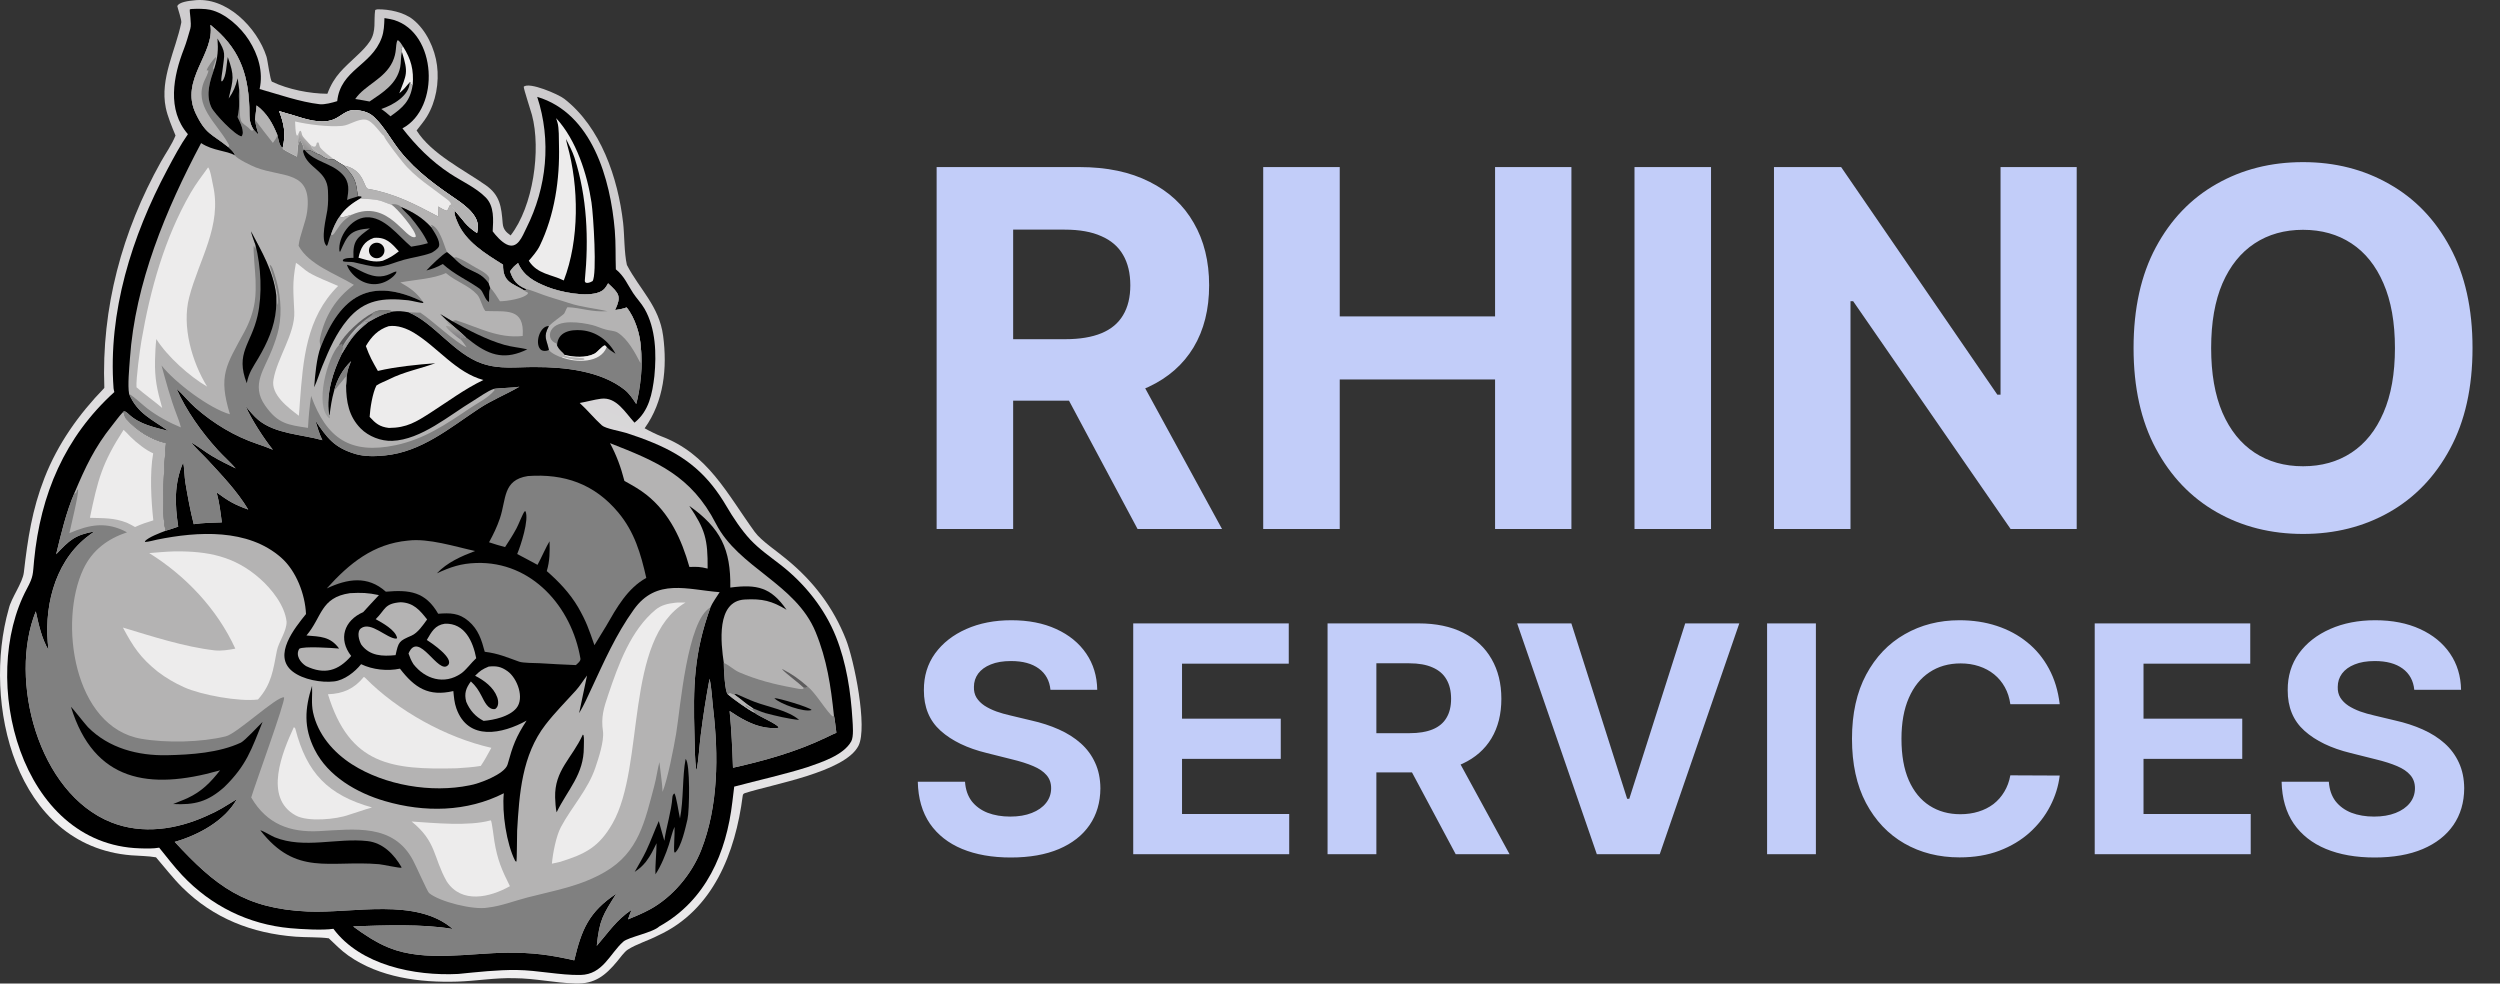 <svg width="638" height="251" viewBox="0 0 638 251" fill="none" xmlns="http://www.w3.org/2000/svg">
<rect x="0" y="0" width="638" height="251" fill="#333333" stroke="none"/>
<path d="M49.299 0.118C57.715 -1.078 65.64 7.057 68.016 14.468C68.315 15.401 68.945 20.629 69.418 20.852C73.596 22.829 78.939 23.889 83.547 23.928C85.335 19.166 87.748 17.404 91.319 13.988C92.431 12.925 93.58 11.797 94.425 10.486C96.087 7.907 95.334 5.351 95.74 2.612C95.759 2.482 96.228 2.381 96.352 2.379C99.292 2.334 103.071 3.12 105.382 4.963C108.799 7.688 110.981 12.444 111.526 16.665C112.093 21.061 111.262 25.924 108.966 29.724C108.245 30.918 107.178 32.168 106.318 33.296C110.08 39.291 118.368 43.322 123.965 47.262C127.649 49.856 127.951 52.802 128.287 56.991C128.411 58.536 129.149 59.236 130.307 60.085C136.069 52.703 138.128 38.197 135.748 29.313C135.424 28.104 133.604 22.631 133.66 22.139C135.007 20.824 142.492 24.042 144 25.216C153.343 32.483 157.71 45.448 159.019 56.839C159.379 59.98 159.271 64.478 159.986 67.625C163.275 73.93 168.227 78.118 169.23 85.707C170.311 93.898 169.448 102.403 164.512 109.295C165.461 109.856 167.705 110.95 168.641 111.299C180.731 115.802 185.564 126.068 192.63 135.773C194.262 138.016 198.377 140.726 200.726 142.723C207.565 148.313 212.642 154.967 215.885 163.18C217.972 168.466 221.474 185.6 219.085 190.316C215.666 197.068 197.069 200.132 190.04 202.424C189.694 202.597 189.589 202.701 189.533 203.134C187.68 217.541 182.019 232.308 167.916 238.748C165.495 240.024 162.454 240.891 160.185 242.362C159.312 242.928 158.199 244.501 157.521 245.316C154.487 248.97 151.793 251.136 146.886 250.993C141.579 250.838 136.575 249.673 131.278 249.634C126.371 249.49 121.561 250.353 116.67 250.507C107.185 250.805 96.811 249.459 88.883 243.854C86.977 242.506 85.575 241.016 83.905 239.454C81.438 239.114 78.044 239.243 75.395 239.039C64.301 238.185 54.457 234.366 46.496 226.452C44.097 224.068 42.029 221.349 39.815 218.788C37.812 218.43 35.497 218.441 33.442 218.271C3.759 215.824 -4.585 179.271 2.234 155.368C2.851 152.6 5.779 148.75 6.086 146.086C7.076 137.507 8.176 130.085 11.364 121.933C14.749 113.274 20.095 105.743 26.55 99.082C26.575 99.037 26.601 98.993 26.627 98.948C25.853 78.62 31.152 59.022 41.085 41.261C42.369 38.965 43.781 37.062 44.796 34.588C43.863 32.331 42.767 29.744 42.299 27.459C40.776 20.026 44.835 12.86 46.264 5.769C46.39 5.144 45.441 2.433 45.246 1.567C45.64 0.504 48.293 0.216 49.299 0.118Z" fill="url(#paint0_linear_484_112)"/>
<path d="M48.912 2.294C50.267 2.216 52.319 2.202 53.629 2.493C57.52 3.357 61.434 6.97 63.514 10.232C65.908 13.987 67.216 18.314 66.254 22.72C71.122 24.09 76.552 26.018 81.553 26.596C82.82 26.743 84.845 26.193 86.058 25.813C86.907 17.784 94.794 16.799 97.404 9.653C98.019 7.967 98.038 6.388 98.113 4.617C98.885 4.749 99.794 4.882 100.539 5.107C111.503 8.413 112.418 27.577 102.704 32.758C106.193 37.239 110.036 41.12 114.806 44.271C117.752 46.217 121.491 47.884 123.955 50.39C126.177 52.648 125.893 56.105 125.733 59.044C126.616 60.213 127.9 61.654 129.216 62.332C132.099 63.815 133.296 60.268 134.327 58.214C139.56 47.801 140.745 35.847 137.095 24.719C151.149 28.905 155.791 45.766 156.895 58.793C157.178 62.138 157.048 65.397 157.163 68.733C159.346 70.514 160.065 72.493 161.552 74.766C162.457 76.149 163.648 77.339 164.501 78.832C167.369 83.85 167.549 90.346 167 95.97C166.458 100.49 165.64 104.892 161.924 107.865C159.558 105.291 157.324 101.253 153.394 101.754C151.682 101.972 149.696 102.538 147.937 102.841C149.965 104.688 151.684 106.836 153.604 108.559C154.541 109.401 158.44 110.042 159.906 110.514C162.308 111.287 164.426 112.058 166.728 113.012C175.277 116.558 180.762 121.254 185.454 129.289C187.039 132.004 189.262 135.337 191.427 137.664C193.724 140.133 196.562 142.085 199.24 144.17C205.352 148.927 210.473 155.311 213.353 162.531C216.008 169.189 217.118 176.56 217.548 183.681C217.634 185.106 217.896 187.983 217.247 189.176C215.312 192.738 209.535 194.57 206.013 195.789C200.301 197.61 193.274 199.173 187.37 200.748C187.212 202.05 187.058 203.391 186.894 204.674C185.382 217.624 180.172 229.799 168.251 236.426C166.575 238.023 160.402 239.125 159.064 240.31C155.647 243.337 153.872 248.704 148.136 248.811C142.945 248.907 137.228 247.605 131.891 247.544C126.945 247.487 121.877 248.066 116.937 248.551C105.802 249.115 91.987 246.33 85.087 237.03C82.34 237.457 76.867 237.128 74.062 236.874C63.382 235.904 53.83 231.158 46.493 223.366C44.498 221.247 42.494 218.635 40.62 216.324C39.089 216.609 37.279 216.545 35.684 216.496C5.093 215.561 -5.46 173.221 6.865 150.247C8.592 147.028 8.356 146.549 8.707 142.957C10.346 126.203 16.488 111.56 29.179 100.052C29.118 99.794 29 99.354 28.981 99.099C27.538 79.629 33.638 60.277 42.711 43.248C44.348 40.176 46.018 37.015 47.956 34.245C42.544 28.029 44.23 19.425 46.941 12.483C47.615 10.758 48.06 9.047 48.574 7.305C48.958 5.999 48.283 2.823 48.455 2.372L48.912 2.294Z" fill="black"/>
<path d="M31.378 105.172C32.052 105.826 31.506 106.081 32.282 106.952C34.916 109.907 38.485 112.151 42.364 113.104C41.973 117.33 41.045 132.105 42.322 135.43C40.941 135.953 37.873 137.092 36.969 138.132L37.051 138.306C38.017 138.264 39.115 137.907 40.084 137.712C50.472 135.614 63.246 134.816 71.757 142.31C75.595 145.69 77.868 151.651 78.091 156.701C75.295 160.187 69.416 167.305 74.715 171.398C77.368 173.448 81.985 174.272 85.255 173.9C87.859 173.597 90.577 171.489 92.151 169.497C95.124 170.919 98.846 171.32 102.066 170.641C105.827 175.523 109.339 177.838 115.693 176.357C115.847 177.903 115.942 179.301 116.466 180.782C119.453 189.214 128.229 187.309 134.389 183.892C131.625 188.147 130.861 190.315 129.543 195.069C128.846 197.585 122.142 200.055 119.829 200.421C110.065 202.423 98.254 200.431 89.837 195.062C85.066 192.018 81.091 187.393 79.89 181.788C79.391 179.459 79.755 177.288 79.638 175.016C77.792 180.844 77.451 185.629 80.29 191.287C83.714 198.113 91.079 202.354 98.23 204.439C108.315 207.38 119.117 207.242 128.575 202.439C128.083 207.344 129.232 215.318 131.495 219.739L131.775 219.909C131.946 219.547 131.913 212.987 131.973 211.986C132.53 202.533 133.191 192.739 139.224 184.925C141.624 181.819 144.345 179.112 146.959 176.213C148.011 175.046 148.864 173.613 149.814 172.392C149.187 175.599 148.4 178.85 147.794 181.977L147.911 181.791C148.971 180.074 150.007 177.728 150.868 175.883C154.205 168.739 157.145 161.985 161.75 155.554C167.533 147.475 175.393 150.481 183.655 151.122C183.026 152.082 181.681 154.038 181.299 155.027C177.085 166.706 176.867 175.174 177.231 187.663C177.3 190.012 177.289 194.336 177.711 196.428L177.819 196.437C178.315 193.568 178.473 190.437 178.837 187.526C179.442 182.692 180.18 177.997 181.079 173.213C181.612 175.556 181.71 178.402 181.996 180.837C183.384 192.686 183.357 205.755 178.913 217.008C176.492 223.137 171.6 228.973 165.81 232.102C163.941 233.112 162.252 233.804 160.278 234.622C160.532 233.774 160.868 232.982 161.197 232.161C157.249 234.818 155.363 237.843 152.296 241.37C152.982 234.701 153.855 233.505 157.279 228.063C150.256 232.723 148.421 237.229 146.547 245.081C140.423 243.679 135.882 243.07 129.495 243.128C119.803 243.215 108.539 245.551 99.353 241.9C96.086 240.601 92.912 238.495 90.106 236.416C97.878 236.132 108.004 235.743 115.578 237.096C106.216 228.949 90.079 233.132 78.558 232.62C62.478 231.906 55.016 226.135 44.589 214.851C50.607 213.114 57.324 209.527 60.462 203.917C57.391 205.794 56.068 206.771 52.631 208.261C45.039 211.681 36.355 213.019 28.397 209.859C9.726 202.447 2.111 173.41 9.133 156.017C9.851 159.292 10.643 163.028 12.395 165.909C11.032 155.659 13.653 143.944 21.941 137.232C22.642 136.664 23.388 136.133 24.123 135.613C19.051 136.543 17.762 137.837 14.329 141.447C15.614 136.14 16.885 130.705 19.057 125.671C21.791 119.208 24.113 114.221 28.556 108.658C29.489 107.49 30.346 106.266 31.378 105.172Z" fill="#B4B3B3"/>
<path d="M19.057 125.669L19.236 125.955C19.52 125.707 19.566 125.425 19.688 125.058L19.927 124.879L19.922 124.895C20.18 125.801 18.041 134.481 17.711 136.062C22.909 133.814 27.216 133.048 32.415 135.843C27.473 137.514 23.564 140.368 21.276 145.214C14.915 158.69 18.742 185.546 36.047 188.537C42.409 189.638 51.395 189.458 57.644 187.906C60.494 187.209 70.751 177.551 72.503 177.962C72.843 179.04 65.075 200.247 64.109 203.516C68.093 210.36 74.081 212.493 81.499 212.098C90.505 211.618 100.394 210.122 105.4 219.541C106.036 220.676 109.07 227.537 109.484 227.89C112.102 230.117 120.909 232.309 124.489 231.621C127.97 231.215 131.211 229.91 134.585 229.037C141.596 227.222 148.028 226.205 154.402 222.509C163.078 217.478 164.578 209.478 166.977 200.536C167.503 198.575 167.767 196.448 168.276 194.494C168.484 196.499 169.058 200.267 169.087 202.078C170.383 198.869 171.927 190.917 172.547 187.242C173.611 180.936 175.336 158.263 181.299 155.026C177.085 166.705 176.867 175.173 177.231 187.662C177.3 190.01 177.289 194.335 177.711 196.426L177.819 196.436C178.315 193.567 178.473 190.436 178.837 187.524C179.442 182.691 180.18 177.996 181.079 173.212C181.612 175.555 181.71 178.4 181.996 180.836C183.384 192.685 183.357 205.753 178.913 217.007C176.492 223.136 171.6 228.972 165.81 232.1C163.941 233.111 162.252 233.803 160.278 234.62C160.532 233.773 160.868 232.98 161.197 232.16C157.249 234.817 155.363 237.841 152.296 241.369C152.982 234.7 153.855 233.504 157.279 228.062C150.256 232.722 148.421 237.228 146.547 245.079C140.423 243.678 135.882 243.069 129.495 243.127C119.803 243.214 108.539 245.55 99.353 241.899C96.086 240.6 92.912 238.494 90.106 236.415C97.878 236.131 108.004 235.742 115.578 237.095C106.216 228.947 90.079 233.13 78.558 232.619C62.478 231.905 55.016 226.133 44.589 214.85C50.607 213.112 57.324 209.526 60.462 203.915C57.391 205.793 56.068 206.769 52.631 208.259C45.039 211.68 36.355 213.018 28.397 209.858C9.726 202.445 2.111 173.409 9.133 156.015C9.851 159.291 10.643 163.027 12.395 165.908C11.032 155.658 13.653 143.943 21.941 137.231C22.642 136.663 23.388 136.132 24.123 135.612C19.051 136.541 17.762 137.835 14.329 141.445C15.614 136.138 16.885 130.704 19.057 125.669Z" fill="#808080"/>
<path d="M18.109 180.395C18.338 180.466 21.819 184.94 22.446 185.57C27.793 190.96 35.22 192.882 42.637 192.731C48.764 192.606 55.907 192.124 61.501 189.507C62.492 188.991 65.975 185.258 67.016 184.224C64.163 191.239 62.959 195.265 57.251 200.844C52.978 204.649 49.654 205.452 44.186 205.191C45.341 204.666 46.619 204.261 47.851 203.683C51.508 201.968 53.722 199.696 56.176 196.568C56.063 196.604 55.952 196.641 55.84 196.678C38.069 201.688 23.995 199.496 18.109 180.395Z" fill="black"/>
<path d="M66.438 211.902C67.009 211.948 69.323 213.362 70.117 213.681C77.642 216.698 86.002 213.768 93.779 214.645C97.716 215.089 100.558 218.01 102.473 221.318L102.415 221.444C102.071 221.581 97.565 220.611 96.725 220.542C84.003 219.485 75.602 223.685 66.438 211.902Z" fill="black"/>
<path d="M174.968 193.688C176.169 194.681 175.958 206.97 175.441 209.114C174.968 211.072 173.863 216.304 172.269 217.594L172.076 217.457C171.888 216.206 172.234 212.861 172.144 211.228L172.132 211.03C171.564 212.265 171.148 214.177 170.709 215.539C169.944 217.911 168.669 221.065 167.279 223.119C167.163 220.768 167.552 217.714 167.55 215.194C166.598 217.119 166.135 218.192 164.825 219.937C163.823 221.146 163.257 221.614 161.969 222.508C162.948 220.695 164.005 219.043 164.891 217.167C166.076 214.659 166.999 212.063 168.124 209.537C168.617 211.207 169.023 212.867 169.539 214.567C170.033 210.962 171.334 207.152 171.6 203.435C171.628 203.038 171.784 202.726 172.079 202.48C172.553 202.78 173.234 207.671 173.532 208.871C174.48 204.092 174.112 198.12 174.968 193.688Z" fill="black"/>
<path d="M44.656 140.709C53.021 140.644 59.834 141.904 66.359 147.684C69.304 150.293 72.699 154.53 73.137 158.666C73.193 161.046 71.097 163.85 70.667 166.027C69.702 170.916 69.353 174.568 65.839 178.51C61.104 179.126 51.319 177.366 46.937 175.363C44.411 174.208 42.506 173.089 40.301 171.441C35.838 167.877 33.983 165.053 31.367 160.157C38.791 162.387 47.029 165.081 54.751 165.972C56.388 166.161 58.439 165.856 60.051 165.532C55.446 155.466 47.432 146.976 38.079 141.149C40.27 140.969 42.458 140.769 44.656 140.709Z" fill="#EDECEC"/>
<path d="M172.243 153.828C172.946 153.729 174.194 153.764 174.945 153.764C159.19 163.076 164.735 195.423 156.297 210.174C152.82 216.253 149.254 217.967 142.97 219.941L140.844 220.413C141.084 217.71 141.925 213.352 143.151 211.053C145.918 205.868 150.058 201.528 151.966 195.82C152.779 193.388 154.19 189.178 153.884 186.64C153.326 183.004 154.1 180.612 155.264 177.169C157.825 169.598 160.984 160.778 167.35 155.562C168.756 154.41 170.487 154.028 172.243 153.828Z" fill="#EDECEC"/>
<path d="M92.832 172.77C93.095 172.872 93.026 172.812 93.206 172.995C101.492 181.413 113.883 188.246 125.391 190.846C124.55 192.364 123.677 194.038 122.697 195.457C120.74 195.802 118.531 195.926 116.544 196.065C99.971 196.474 89.226 195.259 83.695 177.173C87.56 177.048 90.401 175.754 92.832 172.77Z" fill="#EDECEC"/>
<path d="M125.08 209.386L125.275 209.371C125.54 209.704 126.02 213.829 126.168 214.719C126.955 219.44 128.022 221.942 130.13 226.153C125.013 229.041 117.792 230.71 114.011 224.944C110.509 218.759 111.47 214.836 105.039 209.649C110.89 210.043 119.602 210.886 125.08 209.386Z" fill="#EDECEC"/>
<path d="M31.538 109.695C31.752 109.839 33.06 111.221 33.334 111.5C34.697 112.885 37.281 114.936 39.09 115.686C38.182 120.732 38.575 127.714 39.124 132.792C37.603 133.244 35.898 133.819 34.468 134.498C33.831 134.101 33.073 133.748 32.396 133.409C29.048 132.095 26.459 132.27 22.945 132.145C24.958 122.434 26.038 118.196 31.538 109.695Z" fill="#EDECEC"/>
<path d="M74.987 185.582C75.201 185.682 75.319 185.772 75.385 186.03C78.274 197.242 83.671 202.897 94.934 206.062C93.104 206.573 90.959 207.354 89.064 207.929C85.829 209.118 78.61 209.792 75.517 208.13C67.124 203.621 72.117 191.818 74.987 185.582Z" fill="#EDECEC"/>
<path d="M148.735 187.469L148.917 187.632C149.104 188.341 148.989 189.868 148.993 190.67C149.028 197.644 144.878 201.483 142.048 207.303C141.819 206.5 141.693 204.418 141.669 203.525C141.488 196.534 145.963 193.565 148.735 187.469Z" fill="black"/>
<path d="M53.697 6.348C60.809 12.049 63.297 18.324 63.63 27.314C63.716 29.616 63.438 31.166 64.733 33.12L66.01 34.438C65.592 33.064 65.253 31.962 65.077 30.532C65.187 29.324 65.411 28.091 65.493 26.92C68.156 28.947 69.559 31.426 70.793 34.48C71.077 35.61 71.248 37.189 72.144 37.761C72.982 34.177 72.529 31.665 71.233 28.357C72.361 28.739 73.668 29.044 74.819 29.411C77.86 30.38 81.887 31.728 85.038 30.525C87.145 29.72 88.324 27.859 90.977 28.121C93.01 28.321 94.597 28.848 95.994 30.412C97.725 32.156 99.271 34.642 100.659 36.649C104.523 42.233 109.636 46.204 115.173 49.997C117.653 51.695 121.87 54.366 121.941 57.671C121.957 58.201 121.833 58.945 121.744 59.465C118.85 57.579 118.3 56.246 116.095 53.771C115.78 54.496 116.379 55.797 116.691 56.565C118.764 61.68 123.935 64.763 128.378 67.546C128.306 72.103 130.747 72.265 133.742 74.108L134.191 74.016L134.243 73.733C131.935 72.773 130.957 71.592 130.169 69.253C130.854 68.263 131.23 67.892 132.211 67.138C133.663 70.442 136.329 71.88 139.658 73.217C142.837 74.494 149.668 75.948 153.012 74.533C154.188 74.035 154.589 73.355 155.185 72.311C157.984 74.91 158.641 75.561 156.957 79.139C158.13 78.966 158.788 78.842 159.922 78.465C162.021 80.997 163.469 85.57 163.525 88.749C164.195 92.594 163.397 99.355 162.366 103.105C161.541 101.825 160.591 100.4 159.349 99.425C153.234 94.622 144.024 93.653 136.469 93.672C131.724 93.64 127.604 94.327 123.044 92.772C115.875 90.325 110.726 82.326 104.261 79.698C102.621 79.406 101.897 79.332 100.248 79.495C98.434 79.919 97.443 80.318 95.764 81.191C95.45 81.354 94.319 82.014 94.082 82.112C90.601 84.882 89.507 86.452 87.236 90.278C84.975 94.838 83.211 100.46 83.926 105.674C83.934 105.738 84.058 105.966 84.094 106.033C84.418 103.632 84.613 102.057 85.271 99.707C86.022 96.787 87.457 94.269 89.603 92.155C88.223 95.464 88.709 95.085 88.32 98.381C88.368 102.515 88.981 106.242 92.061 109.357C94.039 111.359 97.207 112.617 100.102 112.505C107.485 112.218 114.625 105.987 120.769 102.287C122.158 101.451 124.54 99.699 125.996 99.268C126.828 99.046 130.689 99.006 132.535 98.694C129.078 100.697 125.585 102.046 122.181 104.303C114.681 109.278 107.55 115.304 98.235 116.231C95.901 116.479 93.047 116.546 90.757 115.868C85.204 114.223 83.448 111.686 80.463 107.31C80.964 108.924 81.514 110.837 82.267 112.331C76.878 110.816 70.333 110.76 65.933 107.168C64.817 106.256 63.621 104.783 62.689 103.661C64.02 106.811 67.44 112.088 69.637 114.775C68.365 114.222 67.061 113.764 65.748 113.322C59.877 111.351 54.479 108.092 49.838 104.009C48.126 102.503 46.728 100.663 45.021 99.149C47.522 104.799 51.387 110.213 55.526 114.777C56.915 116.307 58.887 118.081 60.141 119.535C58.185 118.582 55.911 117.459 54.06 116.34C52.305 115.278 50.575 113.906 48.781 112.882C49.782 114.253 51.623 115.879 52.846 117.2C56.548 121.201 60.525 125.337 63.343 130.035C59.887 128.807 58.24 127.845 55.273 125.649C56.006 128.348 56.249 130.535 56.61 133.311C54.266 133.377 51.763 133.425 49.441 133.77C48.557 130.289 47.906 126.738 47.313 123.196C47.067 121.73 47.029 119.196 46.755 117.987C44.41 123.492 44.62 128.701 45.481 134.402L42.326 135.432C41.049 132.107 41.977 117.332 42.368 113.106C38.489 112.152 34.92 109.908 32.286 106.953C31.51 106.083 32.056 105.828 31.383 105.174C31.763 104.631 32.529 105.41 32.891 105.746C35.691 108.34 39.403 109.061 42.997 109.981C38.894 107.091 35.018 105.5 32.949 100.526C32.541 98.348 32.989 93.923 33.153 91.542C34.479 72.261 42.33 53.474 51.322 36.516C54.427 38.552 57.772 38.38 59.949 39.655C59.94 39.005 58.756 38.011 58.264 37.534C54.068 34.137 52.53 34.369 49.934 28.912C45.858 20.343 54.873 13.694 53.697 6.348Z" fill="#B4B3B3"/>
<path d="M53.695 6.348C60.807 12.049 63.295 18.324 63.629 27.314C63.714 29.616 63.436 31.166 64.731 33.12L66.009 34.438C65.591 33.064 65.251 31.962 65.076 30.532C65.186 29.324 65.409 28.091 65.491 26.92C68.155 28.947 69.557 31.426 70.791 34.48C71.076 35.61 71.246 37.189 72.142 37.761C72.981 34.177 72.527 31.665 71.232 28.357C72.36 28.739 73.666 29.044 74.818 29.411C77.858 30.38 81.886 31.728 85.037 30.525C87.144 29.72 88.323 27.859 90.976 28.121C93.008 28.321 94.595 28.848 95.992 30.412C97.724 32.156 99.269 34.642 100.658 36.649C104.521 42.233 109.634 46.204 115.172 49.997C117.652 51.695 121.869 54.366 121.94 57.671C121.955 58.201 121.832 58.945 121.742 59.465C118.849 57.579 118.299 56.246 116.093 53.771C115.779 54.496 116.378 55.797 116.689 56.565C118.763 61.68 123.933 64.763 128.376 67.546C128.305 72.103 130.746 72.265 133.741 74.108L134.19 74.016L134.241 73.733C131.933 72.773 130.955 71.592 130.168 69.253C130.852 68.263 131.229 67.892 132.21 67.138C133.662 70.442 136.328 71.88 139.657 73.217C142.836 74.494 149.666 75.948 153.01 74.533C154.186 74.035 154.588 73.355 155.184 72.311C157.983 74.91 158.64 75.561 156.955 79.139C158.129 78.966 158.787 78.842 159.921 78.465C162.02 80.997 163.468 85.57 163.523 88.749C164.194 92.594 163.395 99.355 162.365 103.105C161.54 101.825 160.59 100.4 159.347 99.425C153.232 94.622 144.022 93.653 136.468 93.672C131.723 93.64 127.602 94.327 123.043 92.772C115.873 90.325 110.725 82.326 104.26 79.698C105.202 79.688 106.522 79.822 107.279 79.783C110.482 81.911 116.135 87.339 119.089 88.64C118.637 87.989 118.238 87.375 117.7 86.792C117.624 86.476 117.47 86.267 117.381 85.829C117.736 85.987 117.922 86.17 118.219 86.414L117.482 85.331C118.097 85.478 118.212 86.452 119.004 86.177C117.712 84.876 115.516 83.141 114.026 81.777C113.467 81.214 112.928 80.69 112.349 80.147C113.378 80.733 114.363 81.334 115.372 81.952C115.667 81.909 116.113 81.647 116.429 81.747C122.18 83.573 127.124 86.423 133.395 85.745C133.882 78.417 129.153 79.597 123.852 79.373C122.949 78.152 122.648 76.137 121.764 75.175C119.519 72.732 116.558 72.017 113.793 69.689C110.546 71.183 105.887 71.364 102.164 72.075C104.748 73.558 106.245 74.569 107.972 77.043C94.518 70.492 86.94 75.451 81.819 88.606C81.732 87.758 81.455 87.299 81.654 86.386C82.914 80.595 85.653 76.178 90.32 72.695C85.524 69.793 78.831 67.561 76.198 62.723C76.444 60.136 78.047 56.698 78.389 53.976C79.721 43.357 72.231 45.415 65.283 42.732C64.369 42.379 60.491 40.563 59.948 39.655C59.939 39.005 58.755 38.011 58.262 37.534C54.066 34.137 52.529 34.369 49.933 28.912C45.857 20.343 54.871 13.694 53.695 6.348Z" fill="#808080"/>
<path d="M71.234 28.355C72.362 28.737 73.669 29.042 74.821 29.409C77.861 30.378 81.888 31.726 85.04 30.523C87.146 29.718 88.325 27.857 90.978 28.119C93.011 28.319 94.598 28.846 95.995 30.41C97.727 32.154 99.272 34.64 100.661 36.647C104.524 42.231 109.637 46.202 115.174 49.995C117.654 51.693 121.871 54.364 121.943 57.669C121.958 58.199 121.834 58.943 121.745 59.463C118.851 57.577 118.301 56.244 116.096 53.769C115.715 53.261 115.315 52.776 114.914 52.283C114.4 52.824 114.617 53.305 114.017 53.756C113.583 53.769 112.241 52.952 111.782 52.7L111.858 55.264C105.988 52.15 100.584 49.321 93.947 48.201C92.759 48 93.091 43.302 87.707 42.22C86.858 41.716 86.073 41.257 85.262 40.695C83.653 40.724 83.041 40.496 81.703 39.502C80.912 39.343 80.278 38.869 79.528 38.53C78.536 38.083 78.796 38.588 77.705 38.244L77.567 38.188C77.578 37.602 77.049 36.404 76.686 35.92L76.46 35.92L76.015 37.25C75.929 38.161 75.848 39.051 75.79 39.964C74.734 39.423 73.176 38.681 72.233 38.033L72.145 37.759C72.983 34.175 72.53 31.663 71.234 28.355Z" fill="#EDECEC"/>
<path d="M71.234 28.355C72.362 28.737 73.669 29.042 74.821 29.409C77.861 30.378 81.888 31.726 85.04 30.523C87.146 29.718 88.325 27.857 90.978 28.119C93.011 28.319 94.598 28.846 95.995 30.41C97.727 32.154 99.272 34.64 100.661 36.647C104.524 42.231 109.637 46.202 115.174 49.995C117.654 51.693 121.871 54.364 121.943 57.669C121.958 58.199 121.834 58.943 121.745 59.463C118.851 57.577 118.301 56.244 116.096 53.769C115.715 53.261 115.315 52.776 114.914 52.283L115.11 52.137C115.051 51.691 114.551 51.247 114.193 50.965C110.316 47.933 105.834 45.203 102.728 41.311C101.936 40.319 98.215 35.672 97.961 34.638C97.285 34.41 95.202 30.753 93.255 30.53C91.23 30.298 89.24 31.957 87.308 32.131C83.793 32.449 78.716 31.782 75.307 31.002C75.352 31.874 75.367 33.838 75.726 34.572L75.925 34.577L76.166 34.122C76.151 35.183 76.037 36.222 76.015 37.25C75.929 38.161 75.848 39.051 75.79 39.964C74.734 39.423 73.176 38.681 72.233 38.033L72.145 37.759C72.983 34.175 72.53 31.663 71.234 28.355Z" fill="#B4B3B3"/>
<path d="M76.167 34.124C76.401 33.582 76.306 33.529 76.699 33.359C77.083 33.797 76.935 34.343 77.318 34.851C77.919 35.648 78.682 36.336 79.323 37.094C79.708 38.253 80.908 38.648 81.704 39.504C80.912 39.345 80.279 38.871 79.528 38.532C78.537 38.085 78.797 38.59 77.706 38.246L77.568 38.19C77.579 37.604 77.05 36.406 76.687 35.922L76.46 35.922L76.016 37.252C76.038 36.224 76.151 35.185 76.167 34.124Z" fill="url(#paint1_linear_484_112)"/>
<path d="M79.32 37.094C79.963 37.378 79.934 37.5 80.474 37.377C80.744 36.986 80.727 36.929 80.833 36.475L81.087 36.332L81.314 36.406C81.384 36.671 81.582 37.46 81.709 37.626C82.508 38.667 84.218 39.88 85.261 40.696C83.652 40.725 83.039 40.497 81.701 39.504C80.905 38.648 79.705 38.253 79.32 37.094Z" fill="#B4B3B3"/>
<path d="M53.695 6.348C60.807 12.049 63.295 18.324 63.629 27.314C63.714 29.616 63.436 31.166 64.731 33.12L64.398 33.341L64.065 33.264C63.149 32.198 62.447 32.008 61.758 31.244C60.626 29.986 61.725 23.923 61.057 22.905C60.763 25.131 61.362 26.836 60.636 29.884C61.188 31.037 62.605 33.71 61.654 34.813C60.001 34.596 54.678 29.004 53.929 27.371C52.397 24.027 53.644 20.557 54.739 17.34L54.317 17.762C54.398 16.681 55.056 15.709 55.126 14.654L55.021 14.595C54.422 15.132 52.857 17.231 52.733 17.99L53.164 17.951C53.279 18.401 52.43 20.01 52.192 20.538C49.312 26.945 55.272 31.374 58.166 36.513C58.354 36.846 58.451 36.903 58.471 37.316L58.262 37.534C54.066 34.137 52.529 34.369 49.933 28.912C45.857 20.343 54.871 13.694 53.695 6.348Z" fill="#B4B3B3"/>
<path d="M54.736 17.338C55.574 14.521 55.73 12.799 55.497 9.832C57.759 13.6 57.307 13.526 56.75 18.151C56.653 18.955 56.432 19.896 56.471 20.714L56.683 20.752C57.806 19.581 57.77 16.315 58.137 14.566C59.88 19.487 59.55 20.141 58.356 25.146C59.61 23.328 60.106 22.128 60.66 19.973L61.053 22.903C60.759 25.129 61.358 26.834 60.632 29.883C61.184 31.035 62.601 33.709 61.65 34.811C59.997 34.594 54.674 29.002 53.925 27.369C52.393 24.025 53.64 20.555 54.736 17.338Z" fill="black"/>
<path d="M87.703 42.223C93.087 43.305 92.755 48.003 93.944 48.203C100.58 49.324 105.984 52.153 111.854 55.267L111.778 52.703C112.237 52.955 113.579 53.772 114.013 53.759C114.613 53.307 114.396 52.826 114.911 52.286C115.311 52.779 115.711 53.263 116.092 53.772C115.778 54.497 116.377 55.797 116.688 56.566C118.761 61.681 123.932 64.763 128.375 67.547C128.304 72.104 130.744 72.266 133.74 74.109C133.851 74.264 134.487 74.562 134.699 74.664L134.734 74.913C133.757 76.207 129.226 76.888 127.585 76.882C127.053 76.043 125.825 74.024 125.11 73.492C124.93 73.11 124.793 72.6 124.664 72.188C122.826 69.741 121.345 69.664 118.751 68.206C117.576 67.546 116.723 66.745 115.789 65.792C115.309 65.337 114.59 64.767 114.066 64.33C113.294 62.579 112.187 57.837 109.907 57.357C110.021 57.539 110.135 57.712 110.254 57.891L110.013 57.965C107.81 55.552 105.349 54.091 102.375 52.832C101.921 52.257 100.532 51.903 99.85 52.215C99.426 52.148 97.668 51.386 97.076 51.227C95.401 50.777 93.633 50.778 91.901 50.688L92.27 50.332L92.185 50.168L91.368 50.094C91.248 49.705 91.094 48.373 91.007 47.87C90.555 45.223 89.43 44.131 87.703 42.223Z" fill="#B4B3B3"/>
<path d="M115.789 65.789C115.948 65.746 116.145 65.692 116.38 65.629C117.324 65.905 119.499 67.123 120.309 67.655C121.571 68.484 124.326 69.603 124.83 70.881C124.962 71.217 124.766 71.864 124.664 72.185C122.826 69.738 121.345 69.661 118.751 68.203C117.576 67.543 116.723 66.742 115.789 65.789Z" fill="#808080"/>
<path d="M132.214 67.137C133.666 70.441 136.332 71.878 139.66 73.215C142.84 74.492 149.67 75.947 153.014 74.532C154.19 74.034 154.592 73.353 155.188 72.309C157.986 74.908 158.644 75.559 156.959 79.137C158.133 78.965 158.791 78.84 159.925 78.463C162.024 80.995 163.471 85.568 163.527 88.748C163.437 89.663 163.511 91.564 163.453 92.668C162.068 90.007 160.237 86.513 157.588 84.852C156.858 84.394 155.453 84.372 154.577 84.095C153.366 83.794 152.36 83.246 151.138 82.951C148.425 82.293 142.383 81.294 140.674 84.27C139.943 85.541 140.406 87.079 141.939 87.626L142.17 88.172C142.905 89.63 143.496 89.657 144.102 90.562L144.02 90.733C145.749 91.545 148.629 91.105 149.179 91.633C148.287 92.341 144.536 91.342 143.501 91.031L143.434 91.16L143.468 91.234C142.726 91.144 140.399 89.984 140.084 89.294C139.509 86.541 138.556 86.013 140.085 83.207C141.319 81.978 142.536 81.256 143.853 80.154C144.18 79.88 144.423 78.882 144.806 78.401C148.289 78.52 150.757 79.676 155.027 79.429C151.756 78.653 148.424 78.419 145.095 77.301C142.98 76.59 140.799 76.033 138.655 75.251C137.6 74.867 135.221 73.936 134.245 73.731C131.937 72.772 130.959 71.591 130.172 69.251C130.856 68.262 131.233 67.89 132.214 67.137Z" fill="#B4B3B3"/>
<path d="M102.379 52.828C105.352 54.088 107.813 55.549 110.016 57.962C110.698 59.025 112.461 61.5 112.017 62.872C111.827 63.461 110.516 64.38 109.921 64.594C107.742 65.378 105.357 65.68 103.119 66.282C101.171 66.786 98.38 68.068 96.444 68.065C94.536 68.062 92.138 67.303 90.26 66.92C89.458 66.757 88.19 66.925 87.523 66.654L87.505 66.33C88.008 65.772 89.472 65.831 90.207 65.799C90.008 61.369 91.105 60.708 94.403 58.277C89.3 58.671 88.655 60.028 86.812 64.239L86.625 64.137C86.185 60.432 89.548 55.702 93.398 55.458C98.024 55.163 101.603 60.164 104.923 62.953C106.495 62.709 107.667 62.495 109.205 62.059C108.184 59.717 106.385 57.377 104.751 55.419C104.228 54.793 102.523 53.305 102.379 52.828Z" fill="black"/>
<path d="M95.427 60.704C98.538 60.44 99.878 62.042 101.788 64.139C100.322 65.271 99.377 65.86 97.684 66.547C95.466 67.067 93.641 66.367 91.492 65.771C92.024 63.276 92.888 61.571 95.427 60.704Z" fill="#EDECEC"/>
<path d="M95.827 61.966C96.903 61.795 97.915 62.526 98.092 63.601C98.268 64.677 97.543 65.692 96.468 65.875C95.385 66.058 94.361 65.326 94.183 64.243C94.005 63.159 94.742 62.138 95.827 61.966Z" fill="black"/>
<path d="M77.562 38.188L77.7 38.243C78.791 38.588 78.531 38.082 79.522 38.53C80.273 38.868 80.906 39.342 81.698 39.501C83.036 40.495 83.648 40.723 85.257 40.694C86.068 41.257 86.852 41.715 87.702 42.219C89.428 44.127 90.554 45.22 91.006 47.867C91.092 48.37 91.246 49.702 91.367 50.09L92.183 50.165L92.269 50.329L91.9 50.684C89.86 51.899 88.103 53.168 86.763 55.168C85.78 56.364 84.98 58.364 84.463 59.833C84.038 60.598 83.752 62.467 83.395 62.782C81.685 61.37 83.289 55.44 83.539 53.613C83.794 51.746 83.757 50.433 83.696 48.637C83.52 43.4 78.472 43.053 77.394 38.852C77.292 38.457 77.384 38.434 77.562 38.188Z" fill="black"/>
<path d="M77.703 38.242C78.794 38.587 78.534 38.081 79.525 38.529C80.276 38.867 80.909 39.341 81.701 39.501C83.039 40.494 83.651 40.722 85.26 40.693C86.071 41.255 86.855 41.715 87.705 42.218C89.431 44.126 90.557 45.219 91.009 47.866C91.095 48.368 91.249 49.701 91.37 50.09C90.942 50.295 89.502 50.626 88.576 51.035C88.976 48.578 89.303 46.52 87.401 44.498C84.583 41.502 80.39 41.478 77.703 38.242Z" fill="#808080"/>
<path d="M142.164 88.173C142.294 84.682 145.545 84.049 148.39 84.281C152.195 84.593 155.324 86.964 157.08 90.278C156.05 89.627 155.719 89.4 154.833 88.574L154.383 88.124C153.721 88.21 152.466 89.843 151.744 90.227C149.576 91.382 146.332 91.168 144.096 90.563C143.49 89.658 142.899 89.631 142.164 88.173Z" fill="black"/>
<path d="M86.766 55.167C88.105 53.168 89.862 51.898 91.902 50.684C93.634 50.774 95.402 50.773 97.076 51.223C97.669 51.383 99.427 52.144 99.851 52.211C101.182 52.916 106.437 59.161 106.084 60.447C103.53 61.663 99.269 50.592 89.776 54.797C88.829 55.012 87.979 55.401 87.088 55.492C86.846 55.32 86.892 55.403 86.766 55.167Z" fill="#EDECEC"/>
<path d="M114.069 64.328C114.593 64.766 115.312 65.335 115.792 65.79C116.726 66.744 117.579 67.545 118.754 68.205C121.348 69.662 122.829 69.74 124.667 72.186C124.796 72.598 124.933 73.109 125.113 73.49C125.101 73.538 125.09 73.586 125.079 73.634C124.638 74.506 124.912 75.825 124.789 77.047C123.738 76.635 123.415 74.395 122.394 73.672C119.135 71.366 116.032 70.112 112.997 67.372C111.51 68.223 110.468 68.563 108.82 69.034C109.746 67.994 112.882 64.921 114.069 64.328Z" fill="black"/>
<path d="M112.352 80.144C113.38 80.731 114.365 81.332 115.374 81.949C119.457 84.225 124.212 86.724 128.713 88.007C130.658 88.561 132.676 88.707 134.57 89.149C129.184 91.791 125.32 90.948 120.584 87.384C120.218 87.109 119.362 86.384 119.006 86.175C117.714 84.874 115.518 83.138 114.028 81.774C113.469 81.211 112.93 80.688 112.352 80.144Z" fill="black"/>
<path d="M65.486 26.918C68.15 28.945 69.552 31.424 70.786 34.478C70.604 35.23 70.094 35.819 69.638 36.463C69.338 36.135 65.164 30.73 65.07 30.53C65.18 29.322 65.404 28.089 65.486 26.918Z" fill="#B4B3B3"/>
<path d="M140.082 89.296C139.477 89.649 138.391 89.689 137.882 89.113C136.438 87.479 137.81 83.116 140.082 83.209C138.554 86.015 139.507 86.543 140.082 89.296Z" fill="black"/>
<path d="M144.098 90.564C146.334 91.169 149.578 91.383 151.747 90.228C152.468 89.844 153.723 88.21 154.386 88.125L154.835 88.575C153.209 92.753 146.967 92.572 143.464 91.236L143.43 91.162L143.497 91.033C144.532 91.344 148.283 92.343 149.175 91.635C148.625 91.107 145.745 91.547 144.016 90.734L144.098 90.564Z" fill="#EDECEC"/>
<path d="M86.762 55.167C86.888 55.403 86.842 55.319 87.084 55.492C87.975 55.4 88.825 55.011 89.773 54.797C87.894 56.03 87.125 56.795 85.901 58.688C85.632 59.104 85.103 60.042 84.667 60.023L84.461 59.832C84.978 58.363 85.778 56.363 86.762 55.167Z" fill="#B4B3B3"/>
<path d="M88.539 67.57C90.54 68.021 93.058 70.18 96.082 70.51C98.907 70.818 100.432 69.159 101.18 69.314C101.135 69.786 100.819 70.042 100.496 70.417C98.15 72.643 94.96 73.206 92.099 71.614C90.643 70.803 89.001 69.193 88.539 67.57Z" fill="black"/>
<path d="M65.209 62.535C64.901 61.667 64.215 59.879 64.048 59.027C66.777 64.163 69.773 69.265 70.477 75.154C70.946 75.955 70.558 76.91 70.928 77.853C71.373 74.58 68.728 68.047 68.826 67.525C69.499 67.876 69.829 69.301 70.081 70.045C71.518 74.372 72.072 79.382 71.132 83.862C70.749 85.69 70.111 87.427 69.469 89.113C67.536 94.187 63.95 98.188 67.644 103.472C70.929 108.171 73.471 108.417 78.601 109.198C78.752 106.273 78.985 103.935 79.392 101.033C83.325 111.959 89.521 116.026 100.966 113.613C108.305 112.065 113.886 108.241 119.978 104.138C122.036 102.753 124.546 101.582 126.182 99.611L126.155 99.365L125.996 99.268C126.828 99.046 130.689 99.006 132.535 98.694C129.078 100.697 125.585 102.046 122.181 104.303C114.681 109.278 107.55 115.304 98.235 116.231C95.901 116.479 93.047 116.546 90.757 115.868C85.204 114.223 83.448 111.686 80.463 107.31C80.964 108.924 81.514 110.837 82.267 112.331C76.878 110.815 70.333 110.76 65.933 107.167C64.817 106.256 63.621 104.783 62.689 103.66C64.02 106.811 67.44 112.088 69.637 114.775C68.365 114.222 67.061 113.764 65.748 113.322C59.877 111.351 54.479 108.092 49.838 104.009C48.126 102.502 46.728 100.663 45.021 99.149C47.522 104.799 51.387 110.213 55.526 114.777C56.915 116.307 58.887 118.081 60.141 119.534C58.185 118.582 55.911 117.459 54.06 116.34C52.305 115.278 50.575 113.906 48.781 112.882C49.782 114.253 51.623 115.879 52.846 117.2C56.548 121.2 60.525 125.337 63.343 130.035C59.887 128.807 58.24 127.845 55.273 125.649C56.006 128.348 56.249 130.535 56.61 133.311C54.266 133.377 51.763 133.425 49.441 133.77C48.557 130.289 47.906 126.738 47.313 123.196C47.067 121.73 47.029 119.196 46.755 117.987C44.41 123.492 44.62 128.701 45.481 134.402L42.326 135.432C41.049 132.107 41.977 117.332 42.368 113.106C38.489 112.152 34.92 109.908 32.286 106.953C31.51 106.082 32.056 105.828 31.383 105.174C31.763 104.631 32.529 105.41 32.891 105.746C35.691 108.34 39.403 109.061 42.997 109.981C38.894 107.09 35.018 105.5 32.949 100.526C34.495 101.446 36.09 103.085 37.554 104.215C40.079 106.165 43.208 107.865 46.157 109.076C45.922 108.004 45.427 106.708 45.03 105.671C43.472 101.601 42.377 97.468 41.219 93.269C44.637 97.597 53.396 104.223 58.68 105.727C55.651 95.761 57.657 93.387 62.405 84.605C63.643 82.316 64.595 79.699 64.993 77.117C65.322 74.98 65.246 73.387 65.218 71.429C65.197 69.978 64.537 63.576 64.764 62.694C64.98 63.002 65.028 63.199 65.152 63.547L65.209 62.535Z" fill="#808080"/>
<path d="M65.207 62.535C64.9 61.667 64.214 59.879 64.047 59.027C66.776 64.163 69.771 69.265 70.475 75.154C70.421 76.489 70.569 77.34 70.436 78.905C70.049 83.441 68.225 87.489 65.947 91.362C64.485 93.848 63.535 94.997 62.974 97.796C59.98 90.017 64.061 87.915 65.729 80.598C66.973 75.139 66.61 68.004 65.207 62.535Z" fill="black"/>
<path d="M81.817 88.606C86.938 75.45 94.516 70.491 107.97 77.042L108.034 77.319C107.455 77.371 105.098 76.731 104.179 76.632C97.835 75.945 92.996 76.423 88.697 81.573C85.751 85.102 84.039 89.102 82.294 93.325C81.546 95.135 81.01 97.052 80.18 98.83C80.4 95.804 80.785 91.408 81.817 88.606Z" fill="black"/>
<path d="M86.51 88.051L86.716 88.081C86.987 87.95 87.082 87.877 87.386 87.911L87.154 88.272C87.429 88.272 87.309 88.304 87.519 88.205L87.471 88.62L87.575 88.748C87.435 89.181 87.34 89.495 87.145 89.912L87.236 90.275C84.975 94.836 83.211 100.457 83.926 105.671C83.934 105.735 84.058 105.963 84.094 106.03C84.172 106.277 84.159 106.363 84.183 106.625L84.03 106.766C80.126 103.471 83.641 90.97 86.51 88.051Z" fill="url(#paint2_linear_484_112)"/>
<path d="M95.066 79.901C96.282 78.994 98.865 78.905 100.246 79.493C98.432 79.918 97.44 80.317 95.762 81.189C95.448 81.352 94.317 82.013 94.08 82.111C90.599 84.88 89.505 86.451 87.233 90.276L87.143 89.913C87.338 89.496 87.433 89.182 87.572 88.749L87.469 88.622L87.517 88.207C87.307 88.305 87.427 88.273 87.152 88.273L87.383 87.912C87.079 87.878 86.985 87.951 86.713 88.082L86.508 88.052C87.81 85.358 92.303 81.233 95.066 79.901Z" fill="#5D5C5D"/>
<path d="M95.069 79.901C96.285 78.994 98.868 78.905 100.249 79.493C98.435 79.918 97.444 80.317 95.765 81.189C95.451 81.352 94.32 82.013 94.083 82.111C92.772 81.848 92.943 82.462 91.82 82.887C92.715 81.894 93.95 81.173 94.989 80.338C95.016 80.192 95.042 80.047 95.069 79.901Z" fill="url(#paint3_linear_484_112)"/>
<path d="M91.823 82.886C92.945 82.461 92.774 81.847 94.085 82.11C90.605 84.879 89.51 86.45 87.239 90.275L87.148 89.912C87.344 89.496 87.438 89.181 87.578 88.748L87.475 88.621L87.523 88.206C88.341 86.698 90.484 83.93 91.823 82.886Z" fill="url(#paint4_linear_484_112)"/>
<path d="M85.273 99.705C86.024 96.784 87.459 94.267 89.605 92.152C88.225 95.461 88.711 95.083 88.322 98.379C88.263 97.573 88.252 96.906 88.247 96.102C87.149 97.537 86.286 98.446 85.273 99.705Z" fill="#808080"/>
<path d="M114.025 81.773C115.515 83.138 117.711 84.873 119.003 86.174C118.211 86.449 118.096 85.475 117.481 85.328L118.218 86.411C117.92 86.167 117.735 85.984 117.38 85.826C117.469 86.263 117.623 86.473 117.698 86.788C117.087 86.369 113.794 83.844 113.813 83.194C114.176 83.084 114.706 83.275 115.104 83.375L115.17 83.314C114.63 82.834 114.007 82.484 114.025 81.773Z" fill="url(#paint5_linear_484_112)"/>
<path d="M53.108 42.719C53.692 43.238 54.149 46.356 54.349 47.225C56.739 57.627 50.749 66.278 48.266 75.925C46.38 83.253 48.96 92.331 52.867 98.671C48.35 96.041 42.681 90.966 39.892 86.521C39.672 88.39 39.634 89.933 39.568 91.82C39.446 96.699 40.084 99.498 41.389 104.104C39.291 102.325 36.759 100.535 34.836 98.83C34.681 96.765 35.702 89.248 36.089 86.998C38.333 73.934 42.001 60.715 48.677 49.18C49.934 47.008 51.625 44.765 53.108 42.719Z" fill="#EDECEC"/>
<path d="M75.533 67.074C76.157 67.373 77.865 69.005 78.849 69.571C81.298 70.979 83.732 71.821 86.275 72.987C78.102 81.086 77.352 91.919 76.529 102.643C76.478 103.781 76.362 104.963 76.269 106.102C73.549 104.032 69.046 100.726 69.794 96.876C70.691 91.447 75.328 85.119 75.101 79.588C74.892 74.498 74.53 72.264 75.533 67.074Z" fill="#EDECEC"/>
<path d="M155.672 113.09C167.532 117.742 176.416 121.376 182.696 133.623C188.488 144.919 203.081 148.951 208.147 161.292C211.026 168.306 212.029 175.058 212.81 182.547C212.981 182.971 213.352 186.355 213.447 187.001C212.638 187.316 211.703 187.794 210.913 188.174C203.295 191.828 195.296 194.075 187.061 195.927C186.887 191.097 186.683 186.264 186.202 181.452C188.81 183.228 192.106 185.146 195.245 185.627C195.949 185.735 198.197 186.057 198.751 185.653C198.295 184.694 193.66 182.829 192.509 181.863C190.935 181.101 187.126 178.384 185.778 177.222C184.962 176.719 184.703 170.364 184.717 169.189C183.97 164.13 182.724 153.403 190.052 152.996C194.521 152.747 196.996 153.341 200.73 155.62C196.784 149.912 193.211 149.039 186.376 149.948C186.53 140.177 183.892 134.752 175.902 129.095C179.972 135.131 180.649 137.64 180.588 145.101C178.662 144.623 177.936 144.623 175.937 144.69C173.94 137.629 170.883 130.954 164.969 126.26C163.325 124.955 161.573 123.973 159.748 122.953L159.35 122.732C158.447 119.224 157.384 116.311 155.672 113.09Z" fill="#B4B3B3"/>
<path d="M184.711 169.188C185.864 169.575 187.244 170.962 188.652 171.571C193.063 173.481 197.663 174.664 202.386 175.509C202.998 175.62 204.537 176.02 205.016 175.784L205.096 175.507C205.794 175.539 205.694 175.566 206.09 175.212C208.032 176.598 211.281 182.145 212.572 182.848C212.785 182.693 212.707 182.793 212.804 182.545C212.975 182.97 213.346 186.353 213.441 186.999C212.632 187.315 211.698 187.793 210.907 188.172C203.289 191.827 195.291 194.074 187.056 195.926C186.881 191.095 186.677 186.262 186.196 181.45C188.804 183.227 192.101 185.145 195.239 185.626C195.944 185.733 198.191 186.055 198.746 185.651C198.289 184.693 193.654 182.828 192.504 181.861C190.929 181.1 187.12 178.382 185.773 177.221C184.956 176.717 184.697 170.362 184.711 169.188Z" fill="#808080"/>
<path d="M187.383 177.233C187.761 177.105 187.747 177.055 188.171 177.231C189.665 177.85 191.082 178.549 192.602 179.121C196.055 180.421 201.142 181.282 203.935 183.723C201.246 183.481 197.925 182.669 195.288 181.974C194.296 181.713 192.745 180.949 192.245 180.819C190.133 179.519 189.139 178.399 187.383 177.233Z" fill="black"/>
<path d="M185.773 177.222C186.474 176.452 186.499 177.198 187.379 177.234C189.135 178.4 190.13 179.52 192.242 180.821L192.121 181.017C191.242 180.724 190.526 179.878 190.178 180.003C190.599 180.702 192.811 181.332 192.504 181.863C190.93 181.101 187.121 178.384 185.773 177.222Z" fill="#B4B3B3"/>
<path d="M197.609 178.161C198.608 178.101 206.626 180.499 207.135 181.191C205.348 181.883 198.951 179.622 197.609 178.161Z" fill="black"/>
<path d="M205.098 175.506C203.703 174.17 200.56 171.883 199.609 170.823L199.728 170.785C202.295 172.138 203.904 173.287 206.092 175.21C205.697 175.565 205.796 175.537 205.098 175.506Z" fill="#5D5C5D"/>
<path d="M104.143 137.959C109.337 137.305 116.182 139.516 121.235 140.615C117.768 141.933 114.064 143.552 111.496 146.313C114.978 144.705 117.621 143.794 121.567 143.672C135.754 143.233 145.91 154.902 148.127 168.074C148.233 168.706 147.378 169.346 146.959 169.73C143.874 169.627 140.772 169.427 137.688 169.25C136.547 169.208 133.474 169.209 132.512 168.867C129.279 167.716 127.203 166.769 123.708 166.333C122.896 163.297 122.093 160.665 119.585 158.511C117.126 156.399 114.854 156.403 111.821 156.627C108.557 150.974 104.497 150.476 98.467 151.001C93.802 146.81 88.607 147.71 83.391 150.17C89.114 143.8 95.258 138.775 104.143 137.959Z" fill="#808080"/>
<path d="M134.711 121.488C143.994 120.829 151.667 123.478 157.761 130.761C161.935 135.751 163.53 141.312 164.931 147.481C160.103 150.142 157.346 155.148 154.699 159.745C153.746 161.401 152.659 162.987 151.699 164.653C150.287 160.618 149.675 158.689 147.505 154.908C145.381 151.343 142.641 148.451 139.535 145.743C140.318 143.155 140.32 140.784 140.243 138.134C139.53 139.222 138.053 142.571 137.175 144.152C135.465 143.211 133.713 142.3 131.987 141.386C132.893 139.228 135.068 132.615 134.104 130.462L133.872 130.508C133.388 131.106 132.336 133.864 131.804 134.847C130.838 136.632 130.006 137.908 128.894 139.614C127.635 139.305 126.03 138.796 124.805 138.391C125.913 136.366 126.831 134.474 127.577 132.276C129.237 127.382 128.266 122.495 134.711 121.488Z" fill="#808080"/>
<path d="M99.173 83.246C101.427 82.896 103.858 83.838 105.757 85.004C111.753 88.685 116.385 95.09 123.362 96.976C118.598 99.256 114.437 102.386 110.01 105.229C106.21 107.67 103.837 109.186 99.24 109.21C96.904 108.934 95.845 108.055 94.332 106.393C94.454 104.154 95.071 100.333 96.06 98.385C97.105 97.688 98.23 97.337 99.32 96.784C103.089 94.873 107.178 94.119 111.087 92.698C106.524 93.037 100.866 93.599 96.434 94.663C95.018 92.174 94.342 91.017 93.367 88.318C94.798 85.882 96.465 84.123 99.173 83.246Z" fill="#EDECEC"/>
<path d="M141.926 30.176C141.942 30.187 141.958 30.198 141.973 30.209C147.053 35.709 149.879 44.494 150.948 51.667C151.434 54.933 152.397 70.165 151.217 71.742C150.696 72.077 149.135 72.683 149.25 71.515C150.273 61.082 149.839 50.275 146.61 40.23C146.107 38.669 145.197 36.955 144.461 35.476C144.507 35.988 144.651 36.495 144.774 36.997C147.768 47.614 147.874 61.239 143.88 71.577C140.773 70.017 137.123 69.997 134.945 66.545C135.907 65.432 137.094 64.065 137.735 62.745C141.541 54.908 142.881 45.74 142.652 37.087C142.611 35.491 142.698 32.646 142.251 31.207L141.926 30.176Z" fill="#EDECEC"/>
<path d="M89.311 151.374C92.26 151.219 93.816 151.258 96.704 151.87C96.212 152.331 92.727 156.201 92.688 156.217C87.807 158.344 86.247 163.092 89.62 167.404C86.306 171.219 82.812 172.238 78.104 169.989C76.661 169.075 75.348 167.259 76.372 165.568C77.422 164.859 84.814 165.351 86.543 165.513C84.276 162.407 81.759 162.48 78.209 162.174C82.218 157.471 81.758 152.47 89.311 151.374Z" fill="#B4B3B3"/>
<path d="M113.536 159.17C118.652 158.977 120.723 163.783 121.529 167.975C120.26 169.121 118.97 170.969 117.705 171.849C113.33 174.893 108.425 173.25 105.508 169.497C104.906 168.529 104.625 167.835 104.25 166.774C106.849 160.633 111.905 172.482 114.368 169.718C115.876 168.026 110.333 164.199 108.913 163.33C110.148 161.242 110.963 159.552 113.536 159.17Z" fill="#B4B3B3"/>
<path d="M102.226 153.691C105.516 153.805 107.11 155.68 108.999 158.085C107.981 159.49 106.62 161.524 105.016 162.215C101.804 163.6 101.709 163.751 100.951 167.194C97.614 167.523 94.418 167.436 92.235 164.558C91.605 163.493 90.969 161.191 92.132 160.338C94.67 158.475 98.714 162.975 101.169 162.991L101.333 162.784C100.902 160.742 97.528 158.937 95.874 158.009C98.401 155.567 97.999 154.027 102.226 153.691Z" fill="#B4B3B3"/>
<path d="M124.715 170.11C126.678 169.914 127.854 170.104 129.511 171.28C132.017 173.057 133.91 178.159 131.782 180.72C129.989 182.878 126.096 183.739 123.422 183.971C121.326 182.912 119.883 181.236 118.984 179.093C118.411 176.959 118.923 175.602 120.167 173.899C121.422 175.04 122.135 176.135 122.909 177.641C123.583 178.953 124.576 181.25 126.368 180.945C127.347 180.306 127.231 178.882 126.874 177.912C125.947 175.385 123.561 173.63 121.245 172.451C122.534 171.17 123.054 170.798 124.715 170.11Z" fill="#B4B3B3"/>
<path d="M90.656 25.27C93.03 21.73 98.127 20.201 100.188 15.744C101.328 13.277 100.863 11.79 101.379 10.353L101.595 10.281C102.14 10.663 102.488 11.32 102.864 11.896C101.922 12.536 102.702 12.459 102.573 13.267C102.271 14.23 102.355 16.033 102.134 17.133C101.265 21.446 97.698 23.611 94.311 25.905C93.137 25.658 91.847 25.468 90.656 25.27Z" fill="#B4B3B3"/>
<path d="M104.568 20.969L104.801 21.091L104.934 21.59C105.033 21.626 105.211 21.699 105.307 21.713C104.67 25.809 102.864 27.419 99.639 29.682C98.772 28.883 98.279 28.499 97.312 27.812C100.184 26.883 104.517 24.429 104.568 20.969Z" fill="#B4B3B3"/>
<path d="M102.576 13.261C102.705 12.454 101.926 12.531 102.867 11.891C104.912 15.111 105.637 17.838 105.316 21.709C105.22 21.695 105.042 21.622 104.943 21.585L104.81 21.087L104.577 20.965C103.567 22.18 103.098 22.767 101.898 23.812C103.749 18.95 104.272 18.646 102.576 13.261Z" fill="#EDECEC"/>
<path d="M239.028 135V42.636H275.468C282.443 42.636 288.397 43.884 293.327 46.38C298.288 48.845 302.062 52.348 304.647 56.888C307.263 61.398 308.571 66.704 308.571 72.808C308.571 78.941 307.248 84.218 304.602 88.638C301.956 93.028 298.123 96.395 293.102 98.74C288.111 101.085 282.068 102.258 274.972 102.258H250.573V86.563H271.815C275.543 86.563 278.64 86.052 281.105 85.03C283.571 84.008 285.405 82.474 286.608 80.43C287.84 78.385 288.457 75.845 288.457 72.808C288.457 69.741 287.84 67.155 286.608 65.051C285.405 62.946 283.556 61.353 281.06 60.27C278.595 59.158 275.483 58.602 271.725 58.602H258.556V135H239.028ZM288.908 92.967L311.863 135H290.306L267.846 92.967H288.908ZM322.371 135V42.636H341.9V80.745H381.542V42.636H401.025V135H381.542V96.846H341.9V135H322.371ZM436.653 42.636V135H417.125V42.636H436.653ZM529.975 42.636V135H513.108L472.925 76.867H472.248V135H452.72V42.636H469.858L509.726 100.724H510.538V42.636H529.975ZM630.987 88.818C630.987 98.89 629.078 107.459 625.259 114.525C621.471 121.59 616.299 126.987 609.745 130.716C603.221 134.414 595.884 136.263 587.737 136.263C579.528 136.263 572.162 134.399 565.638 130.67C559.113 126.942 553.957 121.545 550.169 114.48C546.38 107.414 544.486 98.86 544.486 88.818C544.486 78.746 546.38 70.177 550.169 63.111C553.957 56.046 559.113 50.664 565.638 46.966C572.162 43.238 579.528 41.374 587.737 41.374C595.884 41.374 603.221 43.238 609.745 46.966C616.299 50.664 621.471 56.046 625.259 63.111C629.078 70.177 630.987 78.746 630.987 88.818ZM611.188 88.818C611.188 82.294 610.211 76.792 608.257 72.312C606.333 67.832 603.612 64.434 600.094 62.119C596.576 59.804 592.457 58.647 587.737 58.647C583.016 58.647 578.897 59.804 575.379 62.119C571.862 64.434 569.125 67.832 567.171 72.312C565.247 76.792 564.285 82.294 564.285 88.818C564.285 95.343 565.247 100.845 567.171 105.325C569.125 109.804 571.862 113.202 575.379 115.517C578.897 117.832 583.016 118.99 587.737 118.99C592.457 118.99 596.576 117.832 600.094 115.517C603.612 113.202 606.333 109.804 608.257 105.325C610.211 100.845 611.188 95.343 611.188 88.818Z" fill="#C2CDF9"/>
<path d="M268.077 176.033C267.847 173.713 266.859 171.91 265.114 170.625C263.369 169.341 261.001 168.698 258.01 168.698C255.977 168.698 254.261 168.986 252.861 169.561C251.461 170.117 250.387 170.894 249.639 171.891C248.911 172.888 248.546 174.02 248.546 175.285C248.508 176.34 248.728 177.26 249.208 178.047C249.706 178.833 250.387 179.513 251.25 180.089C252.113 180.645 253.11 181.134 254.241 181.556C255.373 181.958 256.581 182.304 257.866 182.591L263.158 183.857C265.728 184.432 268.087 185.199 270.234 186.158C272.382 187.117 274.242 188.296 275.815 189.696C277.387 191.096 278.605 192.745 279.468 194.643C280.35 196.542 280.8 198.718 280.82 201.173C280.8 204.778 279.88 207.904 278.058 210.55C276.256 213.177 273.648 215.219 270.234 216.677C266.84 218.115 262.746 218.834 257.952 218.834C253.196 218.834 249.054 218.105 245.526 216.648C242.017 215.191 239.275 213.033 237.299 210.176C235.343 207.3 234.317 203.743 234.222 199.505H246.274C246.408 201.48 246.974 203.129 247.971 204.452C248.987 205.756 250.339 206.744 252.027 207.415C253.733 208.067 255.661 208.393 257.808 208.393C259.918 208.393 261.749 208.086 263.302 207.472C264.875 206.859 266.092 206.005 266.955 204.912C267.818 203.819 268.25 202.563 268.25 201.144C268.25 199.821 267.857 198.709 267.07 197.808C266.303 196.906 265.172 196.139 263.676 195.506C262.2 194.874 260.387 194.298 258.24 193.781L251.825 192.17C246.859 190.962 242.937 189.073 240.061 186.503C237.184 183.934 235.756 180.472 235.775 176.119C235.756 172.553 236.705 169.436 238.623 166.771C240.559 164.105 243.215 162.025 246.59 160.529C249.965 159.033 253.8 158.286 258.096 158.286C262.468 158.286 266.284 159.033 269.544 160.529C272.823 162.025 275.374 164.105 277.195 166.771C279.017 169.436 279.957 172.524 280.014 176.033H268.077ZM289.197 218V159.091H328.892V169.36H301.652V183.397H326.85V193.665H301.652V207.731H329.007V218H289.197ZM338.794 218V159.091H362.035C366.484 159.091 370.281 159.887 373.426 161.478C376.59 163.051 378.997 165.285 380.646 168.18C382.314 171.057 383.148 174.441 383.148 178.334C383.148 182.246 382.305 185.612 380.617 188.43C378.93 191.23 376.485 193.378 373.282 194.874C370.099 196.369 366.244 197.117 361.719 197.117H346.157V187.107H359.705C362.083 187.107 364.058 186.781 365.631 186.129C367.203 185.477 368.373 184.499 369.14 183.195C369.926 181.891 370.319 180.271 370.319 178.334C370.319 176.378 369.926 174.729 369.14 173.387C368.373 172.044 367.194 171.028 365.602 170.338C364.03 169.628 362.045 169.273 359.648 169.273H351.249V218H338.794ZM370.607 191.192L385.248 218H371.499L357.174 191.192H370.607ZM401.011 159.091L415.249 203.848H415.796L430.063 159.091H443.869L423.562 218H407.512L387.175 159.091H401.011ZM463.415 159.091V218H450.96V159.091H463.415ZM525.639 179.715H513.04C512.81 178.085 512.34 176.637 511.631 175.371C510.921 174.087 510.01 172.994 508.898 172.092C507.786 171.191 506.501 170.501 505.044 170.021C503.606 169.542 502.043 169.302 500.355 169.302C497.306 169.302 494.65 170.06 492.388 171.575C490.125 173.07 488.37 175.256 487.124 178.133C485.877 180.99 485.254 184.461 485.254 188.545C485.254 192.745 485.877 196.273 487.124 199.131C488.389 201.988 490.153 204.145 492.416 205.603C494.679 207.06 497.297 207.789 500.269 207.789C501.937 207.789 503.481 207.568 504.9 207.127C506.338 206.686 507.613 206.044 508.726 205.2C509.838 204.337 510.758 203.292 511.487 202.065C512.235 200.837 512.753 199.437 513.04 197.865L525.639 197.923C525.313 200.626 524.498 203.234 523.194 205.746C521.909 208.239 520.174 210.473 517.988 212.449C515.821 214.404 513.232 215.958 510.221 217.108C507.23 218.24 503.845 218.805 500.068 218.805C494.813 218.805 490.115 217.616 485.973 215.239C481.85 212.861 478.59 209.419 476.193 204.912C473.815 200.406 472.627 194.95 472.627 188.545C472.627 182.121 473.835 176.656 476.251 172.15C478.667 167.643 481.946 164.211 486.088 161.852C490.23 159.474 494.89 158.286 500.068 158.286C503.481 158.286 506.645 158.765 509.56 159.724C512.494 160.683 515.092 162.082 517.355 163.923C519.618 165.745 521.459 167.979 522.878 170.625C524.316 173.272 525.236 176.301 525.639 179.715ZM534.57 218V159.091H574.265V169.36H547.025V183.397H572.223V193.665H547.025V207.731H574.38V218H534.57ZM616.124 176.033C615.894 173.713 614.906 171.91 613.161 170.625C611.416 169.341 609.048 168.698 606.056 168.698C604.024 168.698 602.308 168.986 600.908 169.561C599.508 170.117 598.434 170.894 597.686 171.891C596.957 172.888 596.593 174.02 596.593 175.285C596.555 176.34 596.775 177.26 597.255 178.047C597.753 178.833 598.434 179.513 599.297 180.089C600.16 180.645 601.157 181.134 602.288 181.556C603.42 181.958 604.628 182.304 605.913 182.591L611.205 183.857C613.775 184.432 616.134 185.199 618.281 186.158C620.429 187.117 622.289 188.296 623.862 189.696C625.434 191.096 626.652 192.745 627.515 194.643C628.397 196.542 628.847 198.718 628.866 201.173C628.847 204.778 627.927 207.904 626.105 210.55C624.303 213.177 621.695 215.219 618.281 216.677C614.887 218.115 610.793 218.834 605.999 218.834C601.243 218.834 597.101 218.105 593.573 216.648C590.064 215.191 587.321 213.033 585.346 210.176C583.39 207.3 582.364 203.743 582.268 199.505H594.321C594.455 201.48 595.021 203.129 596.018 204.452C597.034 205.756 598.386 206.744 600.074 207.415C601.78 208.067 603.707 208.393 605.855 208.393C607.964 208.393 609.796 208.086 611.349 207.472C612.922 206.859 614.139 206.005 615.002 204.912C615.865 203.819 616.297 202.563 616.297 201.144C616.297 199.821 615.903 198.709 615.117 197.808C614.35 196.906 613.219 196.139 611.723 195.506C610.246 194.874 608.434 194.298 606.287 193.781L599.872 192.17C594.906 190.962 590.984 189.073 588.108 186.503C585.231 183.934 583.803 180.472 583.822 176.119C583.803 172.553 584.752 169.436 586.669 166.771C588.606 164.105 591.262 162.025 594.637 160.529C598.012 159.033 601.847 158.286 606.143 158.286C610.515 158.286 614.331 159.033 617.591 160.529C620.87 162.025 623.42 164.105 625.242 166.771C627.064 169.436 628.004 172.524 628.061 176.033H616.124Z" fill="#C2CDF9"/>
<defs>
<linearGradient id="paint0_linear_484_112" x1="158.94" y1="25.145" x2="76.794" y2="241.442" gradientUnits="userSpaceOnUse">
<stop stop-color="#CCCACC"/>
<stop offset="1" stop-color="#F1F0F1"/>
</linearGradient>
<linearGradient id="paint1_linear_484_112" x1="76.635" y1="36.578" x2="77.928" y2="35.138" gradientUnits="userSpaceOnUse">
<stop stop-color="#969595"/>
<stop offset="1" stop-color="#B3B1B1"/>
</linearGradient>
<linearGradient id="paint2_linear_484_112" x1="85.344" y1="87.732" x2="84.616" y2="105.345" gradientUnits="userSpaceOnUse">
<stop stop-color="#7C7B7C"/>
<stop offset="1" stop-color="#9C9C9C"/>
</linearGradient>
<linearGradient id="paint3_linear_484_112" x1="95.86" y1="79.271" x2="95.634" y2="82.068" gradientUnits="userSpaceOnUse">
<stop stop-color="#7B7C7A"/>
<stop offset="1" stop-color="#9E9D9F"/>
</linearGradient>
<linearGradient id="paint4_linear_484_112" x1="90.746" y1="85.19" x2="90.261" y2="84.714" gradientUnits="userSpaceOnUse">
<stop stop-color="#9A9A9B"/>
<stop offset="1" stop-color="#B5B6B8"/>
</linearGradient>
<linearGradient id="paint5_linear_484_112" x1="115.739" y1="85.654" x2="116.279" y2="83.829" gradientUnits="userSpaceOnUse">
<stop stop-color="#838185"/>
<stop offset="1" stop-color="#A1A09E"/>
</linearGradient>
</defs>
</svg>
